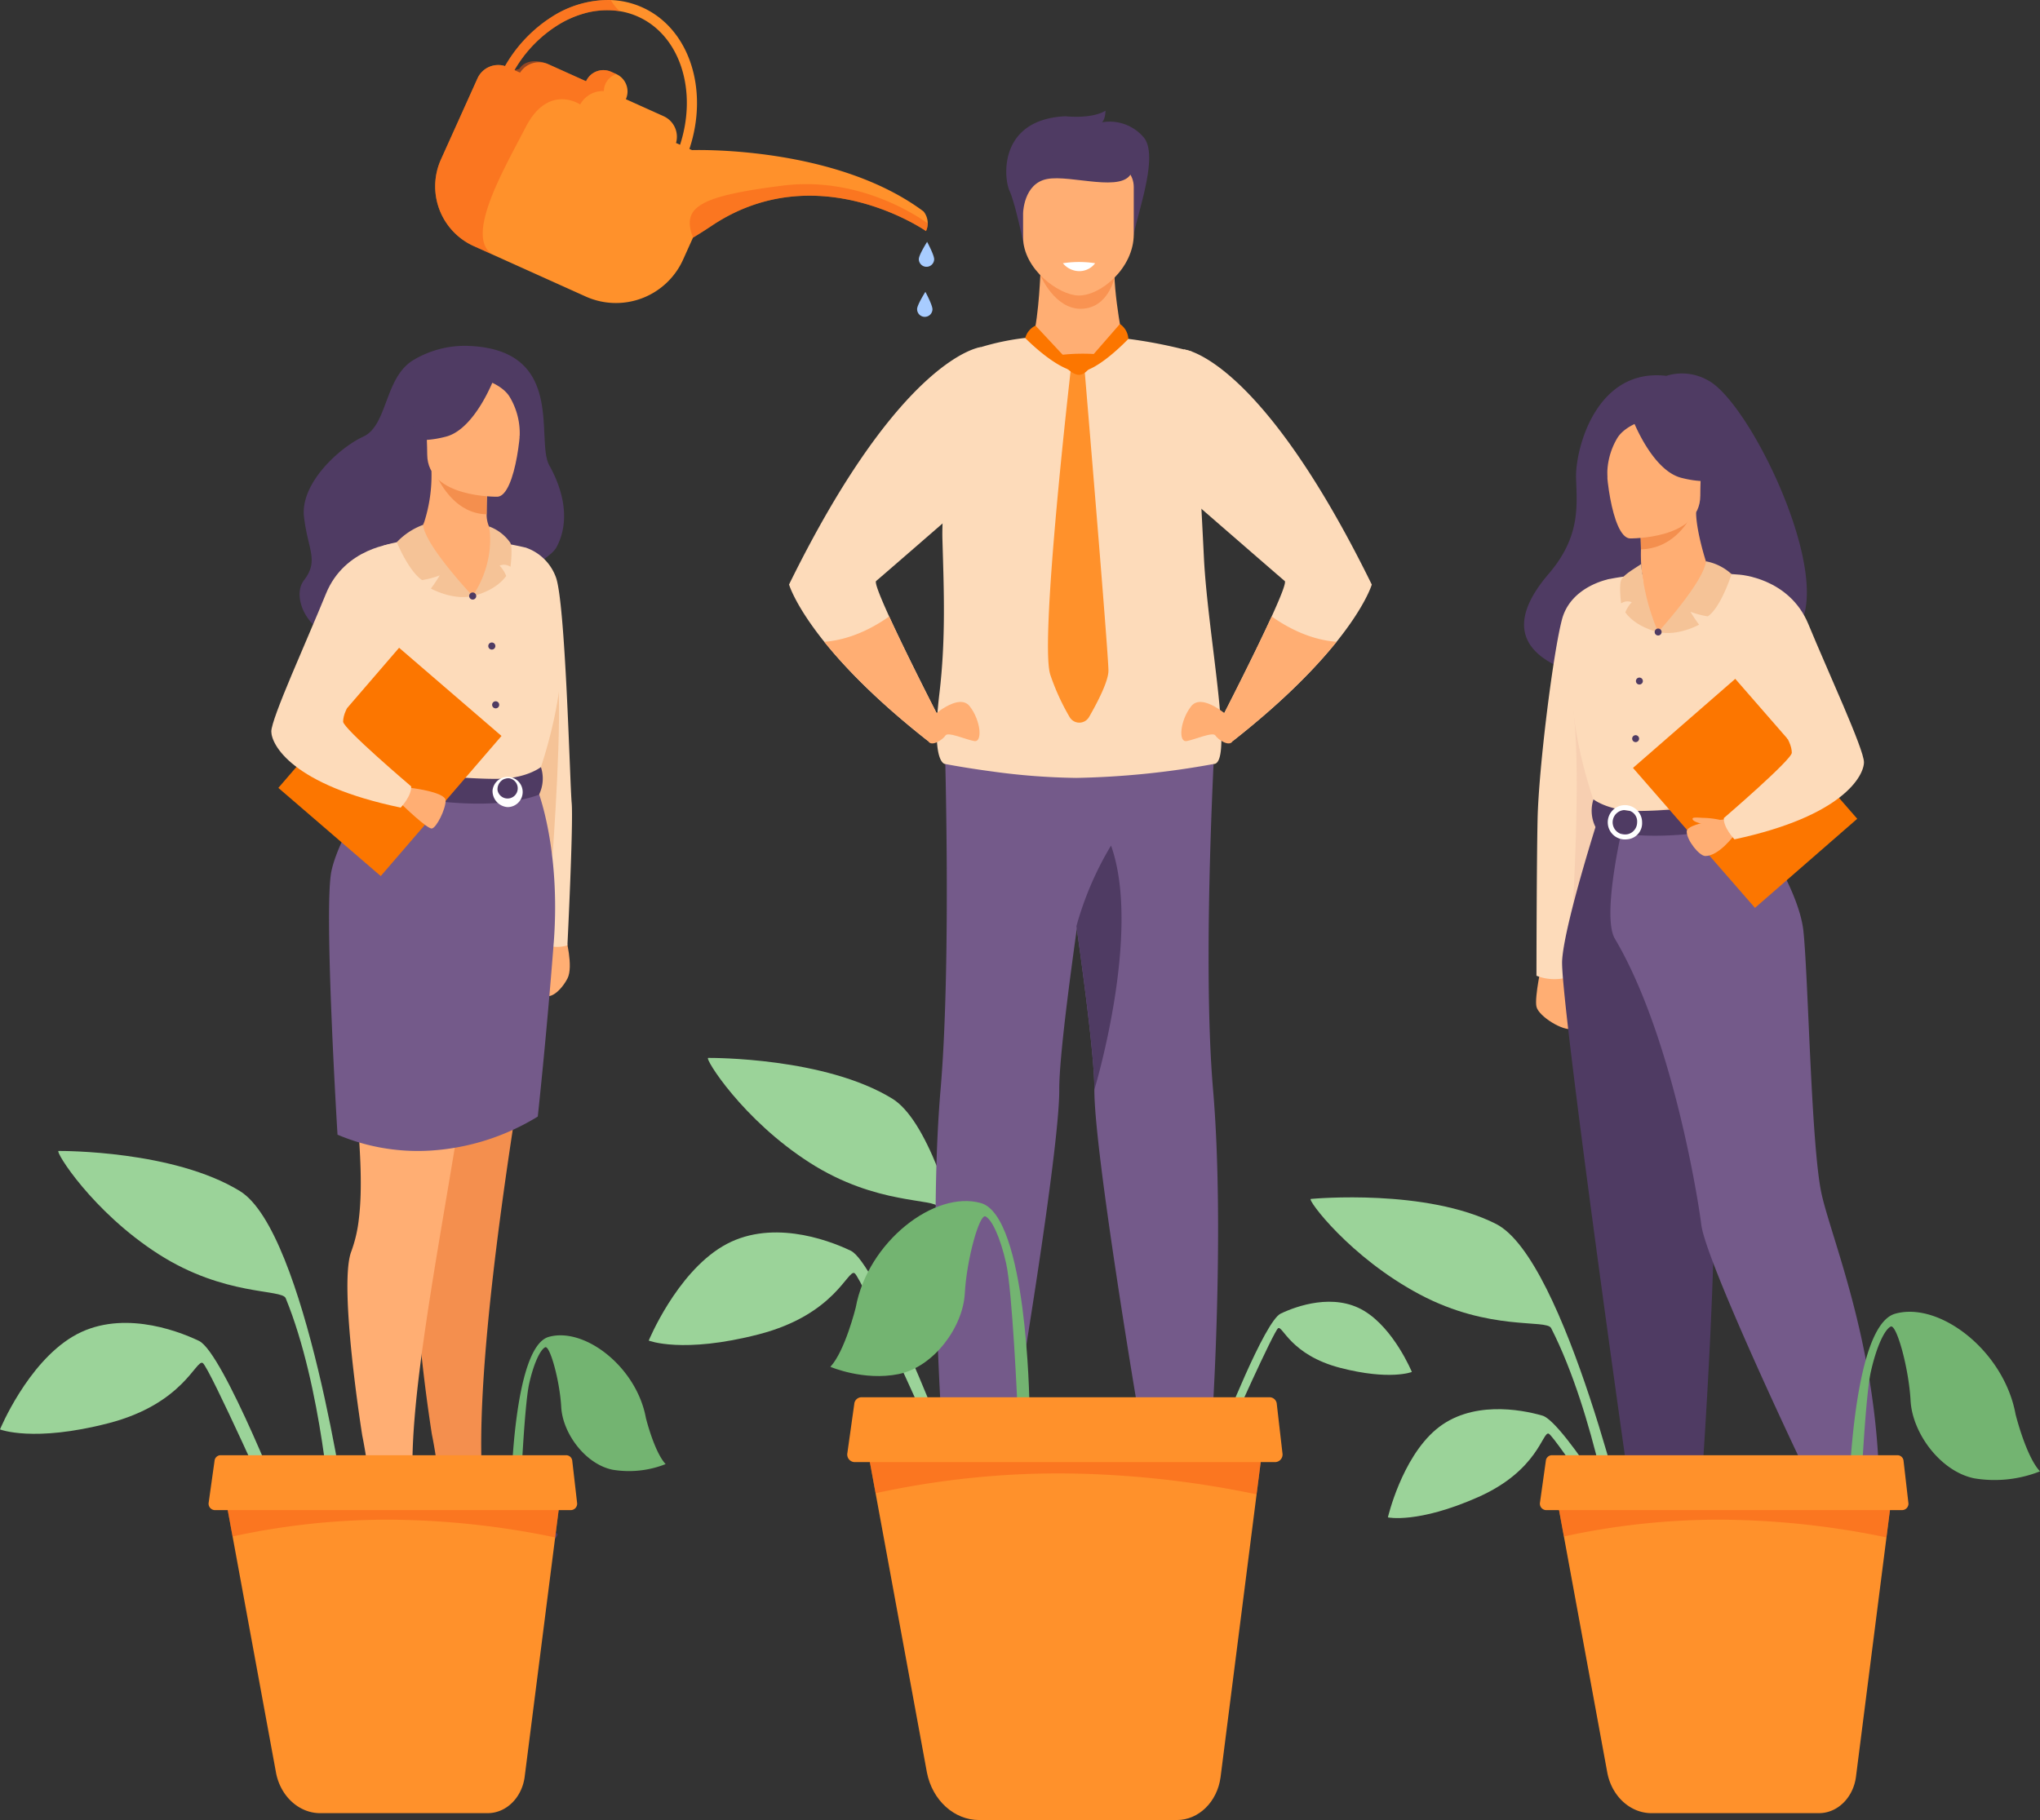 <svg id="Group_6109" data-name="Group 6109" xmlns="http://www.w3.org/2000/svg" xmlns:xlink="http://www.w3.org/1999/xlink" width="434.232" height="387.514" viewBox="0 0 434.232 387.514">
  <rect x="0" y="0" width="434.232" height="387.514" fill="#333333" stroke="none"/>
  <defs>
    <clipPath id="clip-path">
      <rect id="Rectangle_3797" data-name="Rectangle 3797" width="434.232" height="387.514" fill="none"/>
    </clipPath>
    <clipPath id="clip-path-3">
      <rect id="Rectangle_3791" data-name="Rectangle 3791" width="84.113" height="9.814" fill="none"/>
    </clipPath>
    <clipPath id="clip-path-4">
      <rect id="Rectangle_3792" data-name="Rectangle 3792" width="50.655" height="11.394" fill="none"/>
    </clipPath>
    <clipPath id="clip-path-5">
      <rect id="Rectangle_3793" data-name="Rectangle 3793" width="39.319" height="54.242" fill="none"/>
    </clipPath>
    <clipPath id="clip-path-6">
      <rect id="Rectangle_3794" data-name="Rectangle 3794" width="71.215" height="8.309" fill="none"/>
    </clipPath>
  </defs>
  <g id="Group_6108" data-name="Group 6108" clip-path="url(#clip-path)">
    <g id="Group_6107" data-name="Group 6107">
      <g id="Group_6106" data-name="Group 6106" clip-path="url(#clip-path)">
        <path id="Path_11042" data-name="Path 11042" d="M467.433,438.8s-13.933-60.828-28.791-68.358-38.585-5.4-39.425-5.321,8.314,12.439,23.207,20.343,26.953,5.207,27.949,7.157c9.412,18.449,13.7,46.483,13.7,46.483Z" transform="translate(-120.2 -109.847)" fill="#9bd399"/>
        <path id="Path_11043" data-name="Path 11043" d="M170.085,285.4s1.734,6.311.411,8.871-3.865,4.761-5.088,3.308,1.16-10.7,1.16-10.7Z" transform="translate(-49.704 -85.943)" fill="#ffae73"/>
        <path id="Path_11044" data-name="Path 11044" d="M127.772,105.4a21.276,21.276,0,0,0-12.564,3.15c-5.905,3.851-5.267,13.78-10.387,16.132s-13.446,9.983-12.637,17.052,3.248,9.325-.011,13.551,2.471,14.727,11.922,11.521S143,153.769,145.956,148.2s1.431-12.061-1.55-17.385,3.543-24.276-16.634-25.417" transform="translate(-27.479 -31.724)" fill="#4f3b63"/>
        <path id="Path_11045" data-name="Path 11045" d="M147.89,309.141c-4.722,30.4-8.574,63.16-6.743,80.388,1.459,4.819,5.9,6.4,9.824,7.01l-2.677,2.952-7.583.472-10.143-3.935a40.936,40.936,0,0,0,1.022-5.492c.516-4.056-1.41-13.308-1.41-13.308s-5.1-31.965-2.331-39.163a29.376,29.376,0,0,0,1.612-6.923v0c.794-6.465.289-14.231-.295-21.78-.632-8.2-1.359-16.139-.614-21.878a414.393,414.393,0,0,0,3.325-48.829l19.863-.1s5.712,15.959,3.16,29.682c-2.166,11.667-4.693,26.006-7.008,40.912" transform="translate(-38.251 -71.834)" fill="#f48f4e"/>
        <path id="Path_11046" data-name="Path 11046" d="M159.277,166.81A10.41,10.41,0,0,1,165.7,173c2.093,5.095,3.025,43.988,3.411,48.18s-.906,30.333-.906,30.333-3.064,1.079-5.352-.672c-8.3-6.353-4.5-41.579-4.5-41.579Z" transform="translate(-47.424 -50.231)" fill="#fddbba"/>
        <path id="Path_11047" data-name="Path 11047" d="M166.117,243.787s2.241-30.583,1.015-38.508c-.434-2.8-5.459,2.065-6.03,9.239s5.015,29.269,5.015,29.269" transform="translate(-48.5 -61.573)" fill="#f5c397"/>
        <path id="Path_11048" data-name="Path 11048" d="M140.274,468.928c4.416-.571,3.255.564,9.449.569s8.3-2.069,8.591-2.959c.258-.789-2.734-1.41-5.936-2.146l-.114.081a17.064,17.064,0,0,1-8.99,1.725c-4.162-.363-8.428-2.042-11.3-2.316a10.862,10.862,0,0,0-.255,2.878c.239,2.761,4.137,2.739,8.554,2.168" transform="translate(-39.658 -139.689)" fill="#4f3b63"/>
        <path id="Path_11049" data-name="Path 11049" d="M130.3,306.15c-4.722,30.4-12.194,66.479-10.363,83.706,1.46,4.819,5.9,6.4,9.824,7.01l-2.677,2.951-7.583.473-10.143-3.935a40.935,40.935,0,0,0,1.022-5.492c.516-4.056-1.41-13.308-1.41-13.308s-5.1-31.965-2.331-39.163a29.343,29.343,0,0,0,1.611-6.922v0c.794-6.465.29-14.232-.294-21.779-.632-8.2-1.36-16.14-.614-21.879a414.393,414.393,0,0,0,3.325-48.829l19.863-.1s5.711,15.959,3.16,29.682c-2.167,11.666-1.073,22.688-3.389,37.594" transform="translate(-31.865 -71.932)" fill="#ffae73"/>
        <path id="Path_11050" data-name="Path 11050" d="M119.067,469.257c4.416-.571,3.255.564,9.45.568s8.3-2.069,8.59-2.958c.258-.789-2.735-1.41-5.936-2.146l-.113.081a17.06,17.06,0,0,1-8.991,1.724c-4.162-.362-8.427-2.041-11.3-2.315a10.831,10.831,0,0,0-.256,2.878c.24,2.761,4.138,2.739,8.554,2.168" transform="translate(-33.272 -139.788)" fill="#4f3b63"/>
        <path id="Path_11051" data-name="Path 11051" d="M105.032,186.308a101.416,101.416,0,0,0,.062,11.77c.274,4.255,4.609,9.932,5.227,11.338,1.551,3.529,3.283,4.1,3.283,4.1l13.387,3.207,4.707,1.126,14.8-4.5s6.654-18.883,3.887-29.478a81.534,81.534,0,0,0-6.947-17.941s-17.068-4.344-30.251-.419Z" transform="translate(-31.586 -49.343)" fill="#fddbba"/>
        <path id="Path_11052" data-name="Path 11052" d="M148.038,272.727c-1.542,20.073-3.392,36.983-3.392,36.983a49.467,49.467,0,0,1-22.557,7.224l0,0h0a43.814,43.814,0,0,1-20.07-3.365s-2.976-48.439-1.285-56.167,9.319-18.387,9.319-18.387l34.551,1.155s4.98,12.481,3.438,32.556" transform="translate(-30.176 -71.975)" fill="#745a8a"/>
        <path id="Path_11053" data-name="Path 11053" d="M150.169,233.7s-2.935,2.346-8.79,2.495c-6.993.177-24.333-1.656-24.333-1.656a14.351,14.351,0,0,0-.716,4.427s21.193,5.229,33.433.605a7.749,7.749,0,0,0,.405-5.871" transform="translate(-35.03 -70.375)" fill="#4f3b63"/>
        <path id="Path_11054" data-name="Path 11054" d="M150.025,239.176a3.216,3.216,0,1,1,3.21,3.6,3.426,3.426,0,0,1-3.21-3.6m1.058,0a2.168,2.168,0,1,0,2.12-2.566,2.377,2.377,0,0,0-2.12,2.566" transform="translate(-45.177 -70.93)" fill="#fff"/>
        <rect id="Rectangle_3789" data-name="Rectangle 3789" width="39.358" height="28.753" transform="matrix(0.653, -0.758, 0.758, 0.653, 59.251, 167.754)" fill="#fc7600"/>
        <path id="Path_11055" data-name="Path 11055" d="M123.74,239.928s7.95.888,7.935,2.775-1.951,5.771-2.93,5.947-6.493-5.206-6.493-5.206Z" transform="translate(-36.813 -72.249)" fill="#ffae73"/>
        <path id="Path_11056" data-name="Path 11056" d="M108.884,165.579s-10.6.8-14.618,10.7-11.642,26.542-11.629,29.334,4.369,11.376,27.539,16.2c0,0,2.38-2.531,2.225-4.521,0,0-14.511-12.334-14.481-13.785.059-2.744,2.336-6.377,14.954-19.132,3.431-3.467-3.99-18.8-3.99-18.8" transform="translate(-24.884 -49.861)" fill="#fddbba"/>
        <path id="Path_11057" data-name="Path 11057" d="M122.564,158.414a6.391,6.391,0,0,0,4.648-4.085,32.558,32.558,0,0,0,1.528-10.816l.672.129,11.3,2.176s-.238,3.554-.229,6.9c0,.027,0,.055,0,.083a6.491,6.491,0,0,0,4.717,6.252c1.428.4-6.739,11.274-7.682,11.066-1.959-.433-15.635-11.55-14.954-11.705" transform="translate(-36.9 -43.216)" fill="#ffae73"/>
        <path id="Path_11058" data-name="Path 11058" d="M143.671,145.873s-.238,3.554-.229,6.9c-6.316-.145-9.686-5.889-11.069-9.076Z" transform="translate(-39.861 -43.271)" fill="#f48f4e"/>
        <path id="Path_11059" data-name="Path 11059" d="M145.029,140.477s-14.942.324-15-8.983-2.027-15.536,7.51-16.136,11.414,2.939,12.19,6.041-.814,18.754-4.7,19.078" transform="translate(-39.093 -34.717)" fill="#ffae73"/>
        <path id="Path_11060" data-name="Path 11060" d="M142.281,114.2s-4.035,10.942-10.306,12.589-9-.022-9-.022a17.779,17.779,0,0,0,5.761-10.535s10.434-7.214,13.548-2.033" transform="translate(-37.031 -33.826)" fill="#4f3b63"/>
        <path id="Path_11061" data-name="Path 11061" d="M149.157,115.512s3.04,1.119,4.3,3.325a15.038,15.038,0,0,1,2.064,8.535s3.044-7.439-.442-11.619c-3.7-4.433-5.922-.24-5.922-.24" transform="translate(-44.916 -34.244)" fill="#4f3b63"/>
        <path id="Path_11062" data-name="Path 11062" d="M137.011,175.053S126.848,164.31,126.447,159.9a14.7,14.7,0,0,0-5.59,3.694s2.461,6.072,5.371,8.064a18.411,18.411,0,0,0,3.768-1,31.986,31.986,0,0,1-1.877,2.805s4.594,2.574,8.893,1.591" transform="translate(-36.394 -48.15)" fill="#f5c397"/>
        <path id="Path_11063" data-name="Path 11063" d="M147.437,160.386s1.633,7.056-3.465,14.814c0,0,4.719-.928,7.131-4.272a6.87,6.87,0,0,0-1.4-2.2,2.411,2.411,0,0,1,2.311.252s.52-3.909-.027-5.1a9.464,9.464,0,0,0-4.545-3.5" transform="translate(-43.354 -48.297)" fill="#f5c397"/>
        <path id="Path_11064" data-name="Path 11064" d="M142.895,181.263a.753.753,0,1,1,.757.748.753.753,0,0,1-.757-.748" transform="translate(-43.03 -54.356)" fill="#4f3b63"/>
        <path id="Path_11065" data-name="Path 11065" d="M148.72,196.5a.753.753,0,1,1,.757.749.753.753,0,0,1-.757-.749" transform="translate(-44.784 -58.945)" fill="#4f3b63"/>
        <path id="Path_11066" data-name="Path 11066" d="M149.891,214.408a.753.753,0,1,1,.756.749.753.753,0,0,1-.756-.749" transform="translate(-45.137 -64.337)" fill="#4f3b63"/>
        <path id="Path_11067" data-name="Path 11067" d="M469.137,293.145s-1.682,7.447-1.2,9.489,5.7,5.286,7.657,4.685.271-10.811-3.092-12.492Z" transform="translate(-140.883 -88.275)" fill="#ffae73"/>
        <path id="Path_11068" data-name="Path 11068" d="M503.326,115.238a11.2,11.2,0,0,0-8.85-.946c-15.033-1.766-19.418,15.765-19.214,21.8s.892,12.51-5.822,20.348c-19.392,22.636,21.221,23.635,21.221,23.635.344-18.086,22.024-11.487,21.074-9.654,27.793,6.67,2.763-49.384-8.409-55.181" transform="translate(-139.783 -34.267)" fill="#4f3b63"/>
        <path id="Path_11069" data-name="Path 11069" d="M483.518,176.4s-8.194,1.467-10.1,8.553c-1.876,6.989-4.97,31.618-5.209,42.583-.214,9.74-.24,33.336-.24,33.336a10.476,10.476,0,0,0,7.657,0l9.483-48.291Z" transform="translate(-140.92 -53.12)" fill="#fddbba"/>
        <path id="Path_11070" data-name="Path 11070" d="M479.06,257.755s1.634-26.907.274-40.136c-1.088-10.583,12.164,20.34,11.26,25.962s-11.534,14.175-11.534,14.175" transform="translate(-144.259 -64.872)" fill="#f7cfb1"/>
        <path id="Path_11071" data-name="Path 11071" d="M525.127,196.158a101.865,101.865,0,0,1,0,11.818c-.253,4.273-4.576,10-5.189,11.413-1.538,3.551-3.273,4.128-3.273,4.128l-13.425,3.291-4.72,1.155-14.887-4.446s-6.78-18.925-4.058-29.578a81.878,81.878,0,0,1,6.883-18.05s10.091-2.425,27.962-1.008Z" transform="translate(-144.22 -52.528)" fill="#fddbba"/>
        <path id="Path_11072" data-name="Path 11072" d="M529.159,222.885c-.253,4.273-.646,8.253-1.259,9.668-1.538,3.551-3.273,4.128-3.273,4.128L511.2,239.973l-5.831-1.714s19.464-2.949,17.308-19.7Z" transform="translate(-152.182 -65.815)" fill="#f8caa4"/>
        <path id="Path_11073" data-name="Path 11073" d="M483.627,248.6s-7.372,22.946-7.845,30.759,14.091,110.98,14.678,114.579c.552,3.393,4.766,5.556,4.766,5.556a6.373,6.373,0,0,0,4.7.363c3.837-1.084,5.051-2.382,5.051-2.382s5.738-73.578,2.187-99.862a416.361,416.361,0,0,1-3.592-49.013Z" transform="translate(-143.269 -74.861)" fill="#4f3b63"/>
        <path id="Path_11074" data-name="Path 11074" d="M519.291,247.621s11.245,15.087,12.293,25.287,1.644,46.025,3.878,55.968,12.267,33.4,12.267,64.414a21.936,21.936,0,0,0-4.626,1.156c-.842.3-2.229-.225-3.325.027-2.171.5-3.489,2.066-4.48.071-5.548-11.17-24.56-51.76-25.466-59.238-.642-5.293-6.221-40.318-18.392-60.87-2.921-4.934,1.793-24.556,1.793-24.556Z" transform="translate(-147.699 -74.566)" fill="#745a8a"/>
        <path id="Path_11075" data-name="Path 11075" d="M485.148,243.531s2.958,2.341,8.838,2.46c7.022.141,24.424-1.79,24.424-1.79a14.407,14.407,0,0,1,.741,4.441s-21.252,5.36-33.566.783a7.783,7.783,0,0,1-.437-5.894" transform="translate(-145.966 -73.334)" fill="#4f3b63"/>
        <path id="Path_11076" data-name="Path 11076" d="M494.183,252.585a3.655,3.655,0,1,1,3.2-3.626,3.439,3.439,0,0,1-3.2,3.626m0-6.191a2.606,2.606,0,1,0,2.142,2.565,2.385,2.385,0,0,0-2.142-2.565" transform="translate(-147.848 -73.876)" fill="#fff"/>
        <rect id="Rectangle_3790" data-name="Rectangle 3790" width="28.871" height="39.52" transform="matrix(0.754, -0.657, 0.657, 0.754, 347.596, 163.503)" fill="#fc7600"/>
        <path id="Path_11077" data-name="Path 11077" d="M522.233,249.57s-8.521.751-8.5,2.645,2.7,5.2,3.964,5.2c2.883,0,6.045-4.318,6.045-4.318Z" transform="translate(-154.701 -75.153)" fill="#ffae73"/>
        <path id="Path_11078" data-name="Path 11078" d="M527.627,175.072s10.651.623,14.734,10.549,11.829,26.589,11.829,29.392-4.327,11.445-27.566,16.415c0,0-2.4-2.529-2.258-4.529,0,0,14.507-12.46,14.468-13.917-.074-2.754-2.378-6.39-15.115-19.132-3.462-3.464,3.908-18.779,3.908-18.779" transform="translate(-157.429 -52.719)" fill="#fddbba"/>
        <path id="Path_11079" data-name="Path 11079" d="M521.488,249.6a19.392,19.392,0,0,0-3.194-.44c-1.261-.009-2.776-.255-2.786.171-.017.788,2.523,1.059,2.523,1.419s3.457-1.15,3.457-1.15" transform="translate(-155.235 -75.007)" fill="#ffae73"/>
        <path id="Path_11080" data-name="Path 11080" d="M514.469,169.075c-.793-1.489-3.064-9.062-3.047-12.993l-.674.113-11.334,1.9s.258,3.021.266,5.868c0,.023,0,.047,0,.07a34.57,34.57,0,0,0,.463,6.752c.224,1.382-.248,11.3,4.5,10.591,1.693-.255,10.352-11.319,9.829-12.3" transform="translate(-150.389 -47.001)" fill="#ffae73"/>
        <path id="Path_11081" data-name="Path 11081" d="M499.415,158.145s.258,3.021.266,5.868c6.342-.151,9.694-5.052,11.068-7.769Z" transform="translate(-150.389 -47.049)" fill="#f48f4e"/>
        <path id="Path_11082" data-name="Path 11082" d="M494.232,153.127s15,.247,15.015-9.1,1.954-15.609-7.625-16.162-11.445,3.011-12.207,6.13.916,18.826,4.818,19.132" transform="translate(-147.323 -38.487)" fill="#ffae73"/>
        <path id="Path_11083" data-name="Path 11083" d="M497.18,126.743s4.108,10.965,10.412,12.586,9.04-.068,9.04-.068a17.854,17.854,0,0,1-5.84-10.548s-10.514-7.189-13.613-1.97" transform="translate(-149.716 -37.594)" fill="#4f3b63"/>
        <path id="Path_11084" data-name="Path 11084" d="M495.363,128.066s-3.046,1.139-4.3,3.361a15.106,15.106,0,0,0-2.029,8.58s-3.095-7.453.383-11.669c3.689-4.471,5.946-.272,5.946-.272" transform="translate(-146.881 -38.026)" fill="#4f3b63"/>
        <path id="Path_11085" data-name="Path 11085" d="M505.031,186.061s9.774-10.733,10.169-15.056a11.072,11.072,0,0,1,5.45,2.723s-2.2,7.052-5.049,9a18.027,18.027,0,0,1-3.694-.98,31.712,31.712,0,0,0,1.84,2.749s-4.5,2.522-8.716,1.56" transform="translate(-152.08 -51.495)" fill="#f5c397"/>
        <path id="Path_11086" data-name="Path 11086" d="M497.931,171.843a46.134,46.134,0,0,0,3.612,14.471s-4.626-.91-6.989-4.188a6.728,6.728,0,0,1,1.377-2.152,2.363,2.363,0,0,0-2.265.246s-.51-3.832.026-5,2.916-2.45,4.24-3.382" transform="translate(-148.591 -51.747)" fill="#f5c397"/>
        <path id="Path_11087" data-name="Path 11087" d="M505.45,192.234a.738.738,0,1,0-.742.734.738.738,0,0,0,.742-.734" transform="translate(-151.762 -57.664)" fill="#4f3b63"/>
        <path id="Path_11088" data-name="Path 11088" d="M499.74,207.173a.738.738,0,1,0-.742.735.738.738,0,0,0,.742-.735" transform="translate(-150.042 -62.162)" fill="#4f3b63"/>
        <path id="Path_11089" data-name="Path 11089" d="M498.593,224.722a.738.738,0,1,0-.742.735.738.738,0,0,0,.742-.735" transform="translate(-149.697 -67.447)" fill="#4f3b63"/>
        <path id="Path_11090" data-name="Path 11090" d="M259.755,417.556s-13.884-35.657-19.162-38.188-17.426-6.823-27.3-.934S197.588,398.5,197.588,398.5s7.194,2.864,23.453-1.343,18.93-13.954,20.371-13,15.948,33.412,15.948,33.412Z" transform="translate(-59.5 -113.066)" fill="#9bd399"/>
        <path id="Path_11091" data-name="Path 11091" d="M372.252,423.912s9.018-23.158,12.445-24.8,11.318-4.432,17.727-.607,10.2,13.031,10.2,13.031-4.672,1.86-15.232-.872-12.295-9.063-13.23-8.445-10.358,21.7-10.358,21.7Z" transform="translate(-112.096 -119.422)" fill="#9bd399"/>
        <path id="Path_11092" data-name="Path 11092" d="M277.946,401.7s-8.788-61.939-23.084-70.724-38.341-8.679-39.192-8.675,7.293,13.132,21.591,22.295,26.66,7.5,27.493,9.531c7.88,19.227,9.788,47.592,9.788,47.592Z" transform="translate(-64.927 -97.054)" fill="#9bd399"/>
        <path id="Path_11093" data-name="Path 11093" d="M285.959,439.326s0-4.525.645-6.028,3.009-7.63,3.009-7.63h9.242a56.61,56.61,0,0,1,1.826,7.415c.108,1.828,0,6.244,0,6.244Z" transform="translate(-86.111 -128.181)" fill="#4f3b63"/>
        <path id="Path_11094" data-name="Path 11094" d="M363.557,439.326s0-4.525-.645-6.028-3.009-7.63-3.009-7.63h-9.241a56.7,56.7,0,0,0-1.827,7.415c-.108,1.828,0,6.244,0,6.244Z" transform="translate(-105.03 -128.181)" fill="#4f3b63"/>
        <path id="Path_11095" data-name="Path 11095" d="M311.85,79.585s-.326,10.074-1.615,14.588l-10.206,7.119,38.418,5.749-9.163-12.659s-2.766-13.508-1.315-18.505-16.119,3.708-16.119,3.708" transform="translate(-90.348 -22.383)" fill="#ffae73"/>
        <path id="Path_11096" data-name="Path 11096" d="M316.864,83.839s3.038,7.314,8.76,7.152,7.025-6.632,7.025-6.632Z" transform="translate(-95.417 -25.246)" fill="#f99352"/>
        <path id="Path_11097" data-name="Path 11097" d="M310.322,62.826s-1.849-9.225-3.137-12.019-2.364-15.26,11.928-15.9c0,0,5.481.644,8.49-1.182,0,0,0,1.826-.753,2.471a9.5,9.5,0,0,1,8.812,3.116c3.869,4.3-2.579,19.343-2.257,22.889Z" transform="translate(-92.292 -10.154)" fill="#4f3b63"/>
        <path id="Path_11098" data-name="Path 11098" d="M323.384,78.12c-4.146-.073-11.778-5.594-11.778-12.431V55.019c0-2.5,1.742-4.539,3.87-4.539h15.818c2.128,0,3.87,2.043,3.87,4.539V65.085c0,7.169-7.023,13.118-11.779,13.035" transform="translate(-93.834 -15.201)" fill="#ffae73"/>
        <path id="Path_11099" data-name="Path 11099" d="M311.38,59.675s.022-6.411,5.1-7.4,16.442,3.125,18.053-1.55-21.966-4.594-23.153-1.612,0,10.558,0,10.558" transform="translate(-93.607 -14.16)" fill="#4f3b63"/>
        <path id="Path_11100" data-name="Path 11100" d="M286.811,221.013s1.616,49.374-.8,77.547.018,67.379.018,67.379a18.281,18.281,0,0,0,16.114,0s9.193-54.426,9.135-67.379c-.062-13.794,10-75.4,10-75.4Z" transform="translate(-85.804 -66.554)" fill="#745a8a"/>
        <path id="Path_11101" data-name="Path 11101" d="M354.253,365.9a18.271,18.271,0,0,1-16.113,0s-9.191-54.425-9.133-67.378c.026-5.826-1.754-20.182-3.82-34.818C322.36,243.682,319,223.13,319,223.13l35.807-2.237s-2.953,49.46-.535,77.631-.02,67.378-.02,67.378" transform="translate(-96.061 -66.517)" fill="#745a8a"/>
        <path id="Path_11102" data-name="Path 11102" d="M344.227,193.606a179.193,179.193,0,0,1-29.192,2.956,141.3,141.3,0,0,1-17.928-1.37c-5.809-.77-9.974-1.586-9.974-1.586s-3.095.271-1.267-14.987c1.389-11.612.954-22.1.645-32.883-.036-1.2-.01-2.618.064-4.2.593-12.576,4.4-35.218,7.3-36.434a53.066,53.066,0,0,1,11.926-2.382c0,.148,4.42,6.609,9.665,7.334,3.26-1.289,5.819-2.389,9.385-7.124a102.327,102.327,0,0,1,14.71,2.836s.549,2.4,2.618,44.013c.822,16.484,6.448,43.88,2.053,43.825" transform="translate(-85.909 -30.933)" fill="#fddbba"/>
        <path id="Path_11103" data-name="Path 11103" d="M331.673,309.578c.026-5.826-1.754-20.182-3.82-34.818a68.925,68.925,0,0,1,7.366-17.157c6.609,18.537-3.546,51.975-3.546,51.975" transform="translate(-98.726 -77.572)" fill="#4f3b63"/>
        <path id="Path_11104" data-name="Path 11104" d="M258.864,155.553c-.364.3.906,3.45,2.776,7.55,3.849,8.423,10.242,20.865,10.242,20.865a36.928,36.928,0,0,1-1.94,5.68c-10.756-8.45-17.69-15.639-22.116-21.151-6.222-7.753-7.5-12.2-7.5-12.2,23.946-48.745,40.8-50.542,40.8-50.542l-1.99,32.214s-19.162,16.661-20.271,17.583" transform="translate(-72.37 -31.846)" fill="#fddbba"/>
        <path id="Path_11105" data-name="Path 11105" d="M283.275,217.133s5.8-5.373,8.168-2.364,2.794,7.737.967,7.415-5.588-2.041-6.125-1.182-2.945,2.5-3.675,1.2.666-5.066.666-5.066" transform="translate(-85.038 -64.398)" fill="#ffae73"/>
        <path id="Path_11106" data-name="Path 11106" d="M275.113,208.678a36.964,36.964,0,0,1-1.94,5.68c-10.756-8.45-17.69-15.639-22.116-21.152,3.337-.248,8.208-1.44,13.815-5.393,3.849,8.423,10.242,20.865,10.242,20.865" transform="translate(-75.6 -56.556)" fill="#ffae73"/>
        <path id="Path_11107" data-name="Path 11107" d="M400.582,156.5s-1.276,4.445-7.5,12.2c-4.426,5.513-11.361,12.7-22.116,21.152a36.9,36.9,0,0,1-1.941-5.68s6.393-12.441,10.242-20.865c1.87-4.1,3.14-7.247,2.776-7.549-.861-.716-12.567-10.888-17.79-15.423l-2.482-2.16-1.2-31.736s16.058,1.319,40,50.064" transform="translate(-108.58 -32.052)" fill="#fddbba"/>
        <path id="Path_11108" data-name="Path 11108" d="M370.068,217.133s-5.8-5.373-8.167-2.364-2.794,7.737-.967,7.415,5.587-2.041,6.125-1.182,2.944,2.5,3.675,1.2-.667-5.066-.667-5.066" transform="translate(-108.347 -64.398)" fill="#ffae73"/>
        <path id="Path_11109" data-name="Path 11109" d="M372.666,208.678a36.872,36.872,0,0,0,1.94,5.68c10.755-8.45,17.69-15.639,22.116-21.152-3.337-.248-8.208-1.44-13.814-5.393-3.85,8.423-10.242,20.865-10.242,20.865" transform="translate(-112.221 -56.556)" fill="#ffae73"/>
        <path id="Path_11110" data-name="Path 11110" d="M314.454,99.207a4.083,4.083,0,0,0-2.19,2.645s6.843,7.038,11.32,7.146Z" transform="translate(-94.032 -29.874)" fill="#fc7600"/>
        <path id="Path_11111" data-name="Path 11111" d="M328.461,108.845,337.293,98.7a4.145,4.145,0,0,1,1.8,3.175s-6.831,7.241-10.629,6.972" transform="translate(-98.909 -29.721)" fill="#fc7600"/>
        <path id="Path_11112" data-name="Path 11112" d="M324.076,112.126s-6.741,58.191-4.394,65.284a48.488,48.488,0,0,0,4.111,9.015,2.39,2.39,0,0,0,4.135-.009c1.79-3.107,4.129-7.605,4.129-9.888,0-3.7-5.114-64.453-5.114-64.453Z" transform="translate(-96.116 -33.749)" fill="#ff912b"/>
        <path id="Path_11113" data-name="Path 11113" d="M323.423,107.963a42.49,42.49,0,0,1,6.555-.157.687.687,0,0,1,.526,1.02c-.695,1.251-2.114,3.421-3.6,3.421-2.083,0-5.332-4.141-3.483-4.285" transform="translate(-97.227 -32.439)" fill="#fc7600"/>
        <path id="Path_11114" data-name="Path 11114" d="M323.733,80.076a4.534,4.534,0,0,0,3.547,1.684,4.217,4.217,0,0,0,3.316-1.684,22.494,22.494,0,0,0-6.863,0" transform="translate(-97.486 -24.03)" fill="#fff"/>
        <path id="Path_11115" data-name="Path 11115" d="M295.273,408.974s-.526-39.86-10.326-42.638-24.07,8.215-26.637,22.232c0,0-2.292,9.307-5.4,12.633,0,0,7.1,3.067,14.542,1.545s13.681-9.956,14.074-17.193,3.116-16.979,4.4-16.375,3.105,4.213,4.408,10.059,2.367,29.749,2.367,29.749Z" transform="translate(-76.157 -110.184)" fill="#73b471"/>
        <path id="Path_11116" data-name="Path 11116" d="M61.236,444.482S47.56,409.358,42.361,406.867s-17.165-6.721-26.886-.922S0,425.711,0,425.711s7.087,2.821,23.1-1.323,18.646-13.745,20.065-12.808,15.71,32.911,15.71,32.911Z" transform="translate(0 -121.364)" fill="#9bd399"/>
        <path id="Path_11117" data-name="Path 11117" d="M79.156,428.861S70.5,367.849,56.418,359.194s-37.767-8.549-38.606-8.544S25,363.585,39.08,372.611,65.341,380,66.161,382c7.763,18.941,9.641,46.88,9.641,46.88Z" transform="translate(-5.346 -105.591)" fill="#9bd399"/>
        <path id="Path_11118" data-name="Path 11118" d="M155.649,440.271s.408-30.959,8.02-33.117,18.695,6.381,20.688,17.268c0,0,1.781,7.229,4.2,9.812a21.2,21.2,0,0,1-11.294,1.2c-5.78-1.183-10.626-7.732-10.932-13.353s-2.42-13.188-3.414-12.719-2.411,3.272-3.422,7.813-1.839,23.105-1.839,23.105Z" transform="translate(-46.87 -122.505)" fill="#73b471"/>
        <path id="Path_11119" data-name="Path 11119" d="M476.656,459.615s-16.328-27.552-21.032-28.921-15.321-3.258-22.667,2.951-10.237,18.712-10.237,18.712,6.332,1.384,19.185-4.308,13.729-14.1,15.049-13.516,17.728,25.417,17.728,25.417Z" transform="translate(-127.293 -129.279)" fill="#9bd399"/>
        <path id="Path_11120" data-name="Path 11120" d="M562.985,441.1s.506-38.365,9.939-41.04,23.167,7.908,25.637,21.4c0,0,2.206,8.959,5.2,12.16a26.269,26.269,0,0,1-14,1.486c-7.162-1.466-13.168-9.583-13.547-16.548s-3-16.343-4.23-15.762-2.988,4.055-4.242,9.682-2.278,28.633-2.278,28.633Z" transform="translate(-169.531 -120.345)" fill="#73b471"/>
        <path id="Path_11121" data-name="Path 11121" d="M348.447,433.279l-.149,4.975v.068l-.06.51-1.254,9.814-7.676,60.277c-.717,5.213-4.659,9.064-9.289,9.064H287.9c-5.286,0-9.916-4.191-11.081-10.086l-10.932-59.493-1.762-9.575-.09-.476v-.171c0-2.693,1.911-4.907,4.271-4.907Z" transform="translate(-79.509 -130.473)" fill="#ff912b"/>
        <g id="Group_6093" data-name="Group 6093" transform="translate(184.616 308.36)" opacity="0.5">
          <g id="Group_6092" data-name="Group 6092">
            <g id="Group_6091" data-name="Group 6091" clip-path="url(#clip-path-3)">
              <path id="Path_11122" data-name="Path 11122" d="M348.277,441.226l-1.254,9.814a209.393,209.393,0,0,0-41.966-4.464,183.6,183.6,0,0,0-39.129,4.225l-1.762-9.575Z" transform="translate(-264.164 -441.226)" fill="#f85b15"/>
            </g>
          </g>
        </g>
        <path id="Path_11123" data-name="Path 11123" d="M349.227,439.492H259.541a1.626,1.626,0,0,1-1.456-1.948l1.467-10.439a1.546,1.546,0,0,1,1.456-1.415h87.021a1.556,1.556,0,0,1,1.462,1.463l1.2,10.438a1.62,1.62,0,0,1-1.462,1.9" transform="translate(-77.711 -128.188)" fill="#ff912b"/>
        <path id="Path_11124" data-name="Path 11124" d="M236.508,45.027C222.114,34.277,201.131,32.322,191.885,32c-2.93-.1-4.678-.041-4.678-.041l-.551-.246c4.183-12.54.053-25.6-10.016-30.137a17.92,17.92,0,0,0-6.7-1.567,22.3,22.3,0,0,0-12.789,3.724c-.234.148-.465.3-.693.459a30.182,30.182,0,0,0-9.045,9.876,4.831,4.831,0,0,0-5.868,2.631L133.76,33.978a13.957,13.957,0,0,0,6.971,18.408l4.121,1.855,19.771,8.911a15.67,15.67,0,0,0,20.666-7.825l2.129-4.727q1.947-1.173,4.012-2.552c22.44-15,45.588,1.147,45.588,1.147a3.948,3.948,0,0,0,.37-1.642,4.071,4.071,0,0,0-.88-2.526m-51.839-14.2-.862-.389a4.794,4.794,0,0,0-2.621-5.687l-8.055-3.632a4.045,4.045,0,0,0-2.02-5.334l-1.114-.5A4.043,4.043,0,0,0,164.66,17.3L156.6,13.668c-.089-.039-.178-.077-.267-.113-.106-.039-.217-.074-.323-.107a4.8,4.8,0,0,0-5.191,1.719,3.452,3.452,0,0,0-.212.3l-.353-.159-.836-.377a27.54,27.54,0,0,1,9.824-9.945A21.981,21.981,0,0,1,163.789,3a17.567,17.567,0,0,1,8.066-.614,15.475,15.475,0,0,1,3.893,1.173c8.988,4.053,12.64,15.834,8.92,27.26" transform="translate(-39.91 0)" fill="#ff912b"/>
        <g id="Group_6096" data-name="Group 6096" transform="translate(146.822 39.207)" opacity="0.5">
          <g id="Group_6095" data-name="Group 6095">
            <g id="Group_6094" data-name="Group 6094" clip-path="url(#clip-path-4)">
              <path id="Path_11125" data-name="Path 11125" d="M210.769,67.495q1.949-1.176,4.012-2.55c22.441-15,45.589,1.146,45.589,1.146a3.918,3.918,0,0,0,.368-1.641c-3.239-2.3-15.411-9.986-30.887-8.035-18.136,2.287-21.485,4.684-19.082,11.08" transform="translate(-210.084 -56.101)" fill="#f85b15"/>
            </g>
          </g>
        </g>
        <g id="Group_6099" data-name="Group 6099" transform="translate(92.626)" opacity="0.5">
          <g id="Group_6098" data-name="Group 6098">
            <g id="Group_6097" data-name="Group 6097" clip-path="url(#clip-path-5)">
              <path id="Path_11126" data-name="Path 11126" d="M140.731,52.385l4.121,1.857c-6.147-3.637,2.109-17.821,6.976-27.2s11.581-4.788,11.581-4.788a5.459,5.459,0,0,1,5.047-2.855,3.813,3.813,0,0,1,2.655-3.613l-1.115-.5A4.042,4.042,0,0,0,164.66,17.3L156.6,13.669c-2.189-.985-4.917-.951-6.168,1.019l-1.014.248a27.522,27.522,0,0,1,9.825-9.946,19.054,19.054,0,0,1,12.61-2.6A8.9,8.9,0,0,1,169.939.015,22.3,22.3,0,0,0,157.15,3.74a29.952,29.952,0,0,0-9.736,10.336,4.859,4.859,0,0,0-5.869,2.631L133.76,33.977a13.957,13.957,0,0,0,6.971,18.408" transform="translate(-132.537 0)" fill="#f85b15"/>
            </g>
          </g>
        </g>
        <path id="Path_11127" data-name="Path 11127" d="M279.857,77.311c.031-.9,1.76-3.628,1.76-3.628s1.536,2.839,1.5,3.74a1.633,1.633,0,0,1-3.264-.113" transform="translate(-84.273 -22.188)" fill="#a8ccff"/>
        <path id="Path_11128" data-name="Path 11128" d="M279.332,92.54c.031-.9,1.759-3.628,1.759-3.628s1.537,2.839,1.505,3.74a1.633,1.633,0,1,1-3.264-.113" transform="translate(-84.115 -26.774)" fill="#a8ccff"/>
        <path id="Path_11129" data-name="Path 11129" d="M140.067,449.771l-.126,4.212v.057l-.05.433-1.062,8.309-6.5,51.034c-.607,4.414-3.946,7.674-7.866,7.674H88.805c-4.476,0-8.4-3.548-9.382-8.54l-9.257-50.37-1.491-8.107-.077-.4v-.145a3.924,3.924,0,0,1,3.617-4.154Z" transform="translate(-20.657 -135.439)" fill="#ff912b"/>
        <g id="Group_6102" data-name="Group 6102" transform="translate(48.018 319.034)" opacity="0.5">
          <g id="Group_6101" data-name="Group 6101">
            <g id="Group_6100" data-name="Group 6100" clip-path="url(#clip-path-6)">
              <path id="Path_11130" data-name="Path 11130" d="M139.923,456.5l-1.062,8.31a177.274,177.274,0,0,0-35.531-3.78A155.4,155.4,0,0,0,70.2,464.608L68.709,456.5Z" transform="translate(-68.708 -456.5)" fill="#f85b15"/>
            </g>
          </g>
        </g>
        <path id="Path_11131" data-name="Path 11131" d="M140.728,455.031H64.794a1.377,1.377,0,0,1-1.233-1.649l1.241-8.838a1.312,1.312,0,0,1,1.233-1.2h73.678a1.318,1.318,0,0,1,1.238,1.24l1.015,8.837a1.372,1.372,0,0,1-1.238,1.609" transform="translate(-19.135 -133.504)" fill="#ff912b"/>
        <path id="Path_11132" data-name="Path 11132" d="M545.548,449.771l-.127,4.212v.057l-.05.433-1.062,8.309-6.5,51.034c-.607,4.414-3.946,7.674-7.865,7.674H494.286c-4.476,0-8.4-3.548-9.382-8.54l-9.256-50.37-1.491-8.107-.076-.4v-.145a3.924,3.924,0,0,1,3.617-4.154Z" transform="translate(-142.759 -135.439)" fill="#ff912b"/>
        <g id="Group_6105" data-name="Group 6105" transform="translate(331.397 319.034)" opacity="0.5">
          <g id="Group_6104" data-name="Group 6104">
            <g id="Group_6103" data-name="Group 6103" clip-path="url(#clip-path-6)">
              <path id="Path_11133" data-name="Path 11133" d="M545.4,456.5l-1.063,8.31a177.266,177.266,0,0,0-35.531-3.78,155.411,155.411,0,0,0-33.13,3.578l-1.491-8.108Z" transform="translate(-474.189 -456.5)" fill="#f85b15"/>
            </g>
          </g>
        </g>
        <path id="Path_11134" data-name="Path 11134" d="M546.208,455.031H470.274a1.376,1.376,0,0,1-1.232-1.649l1.241-8.838a1.312,1.312,0,0,1,1.233-1.2h73.677a1.317,1.317,0,0,1,1.238,1.24l1.016,8.837a1.371,1.371,0,0,1-1.238,1.609" transform="translate(-141.238 -133.504)" fill="#ff912b"/>
      </g>
    </g>
  </g>
</svg>
